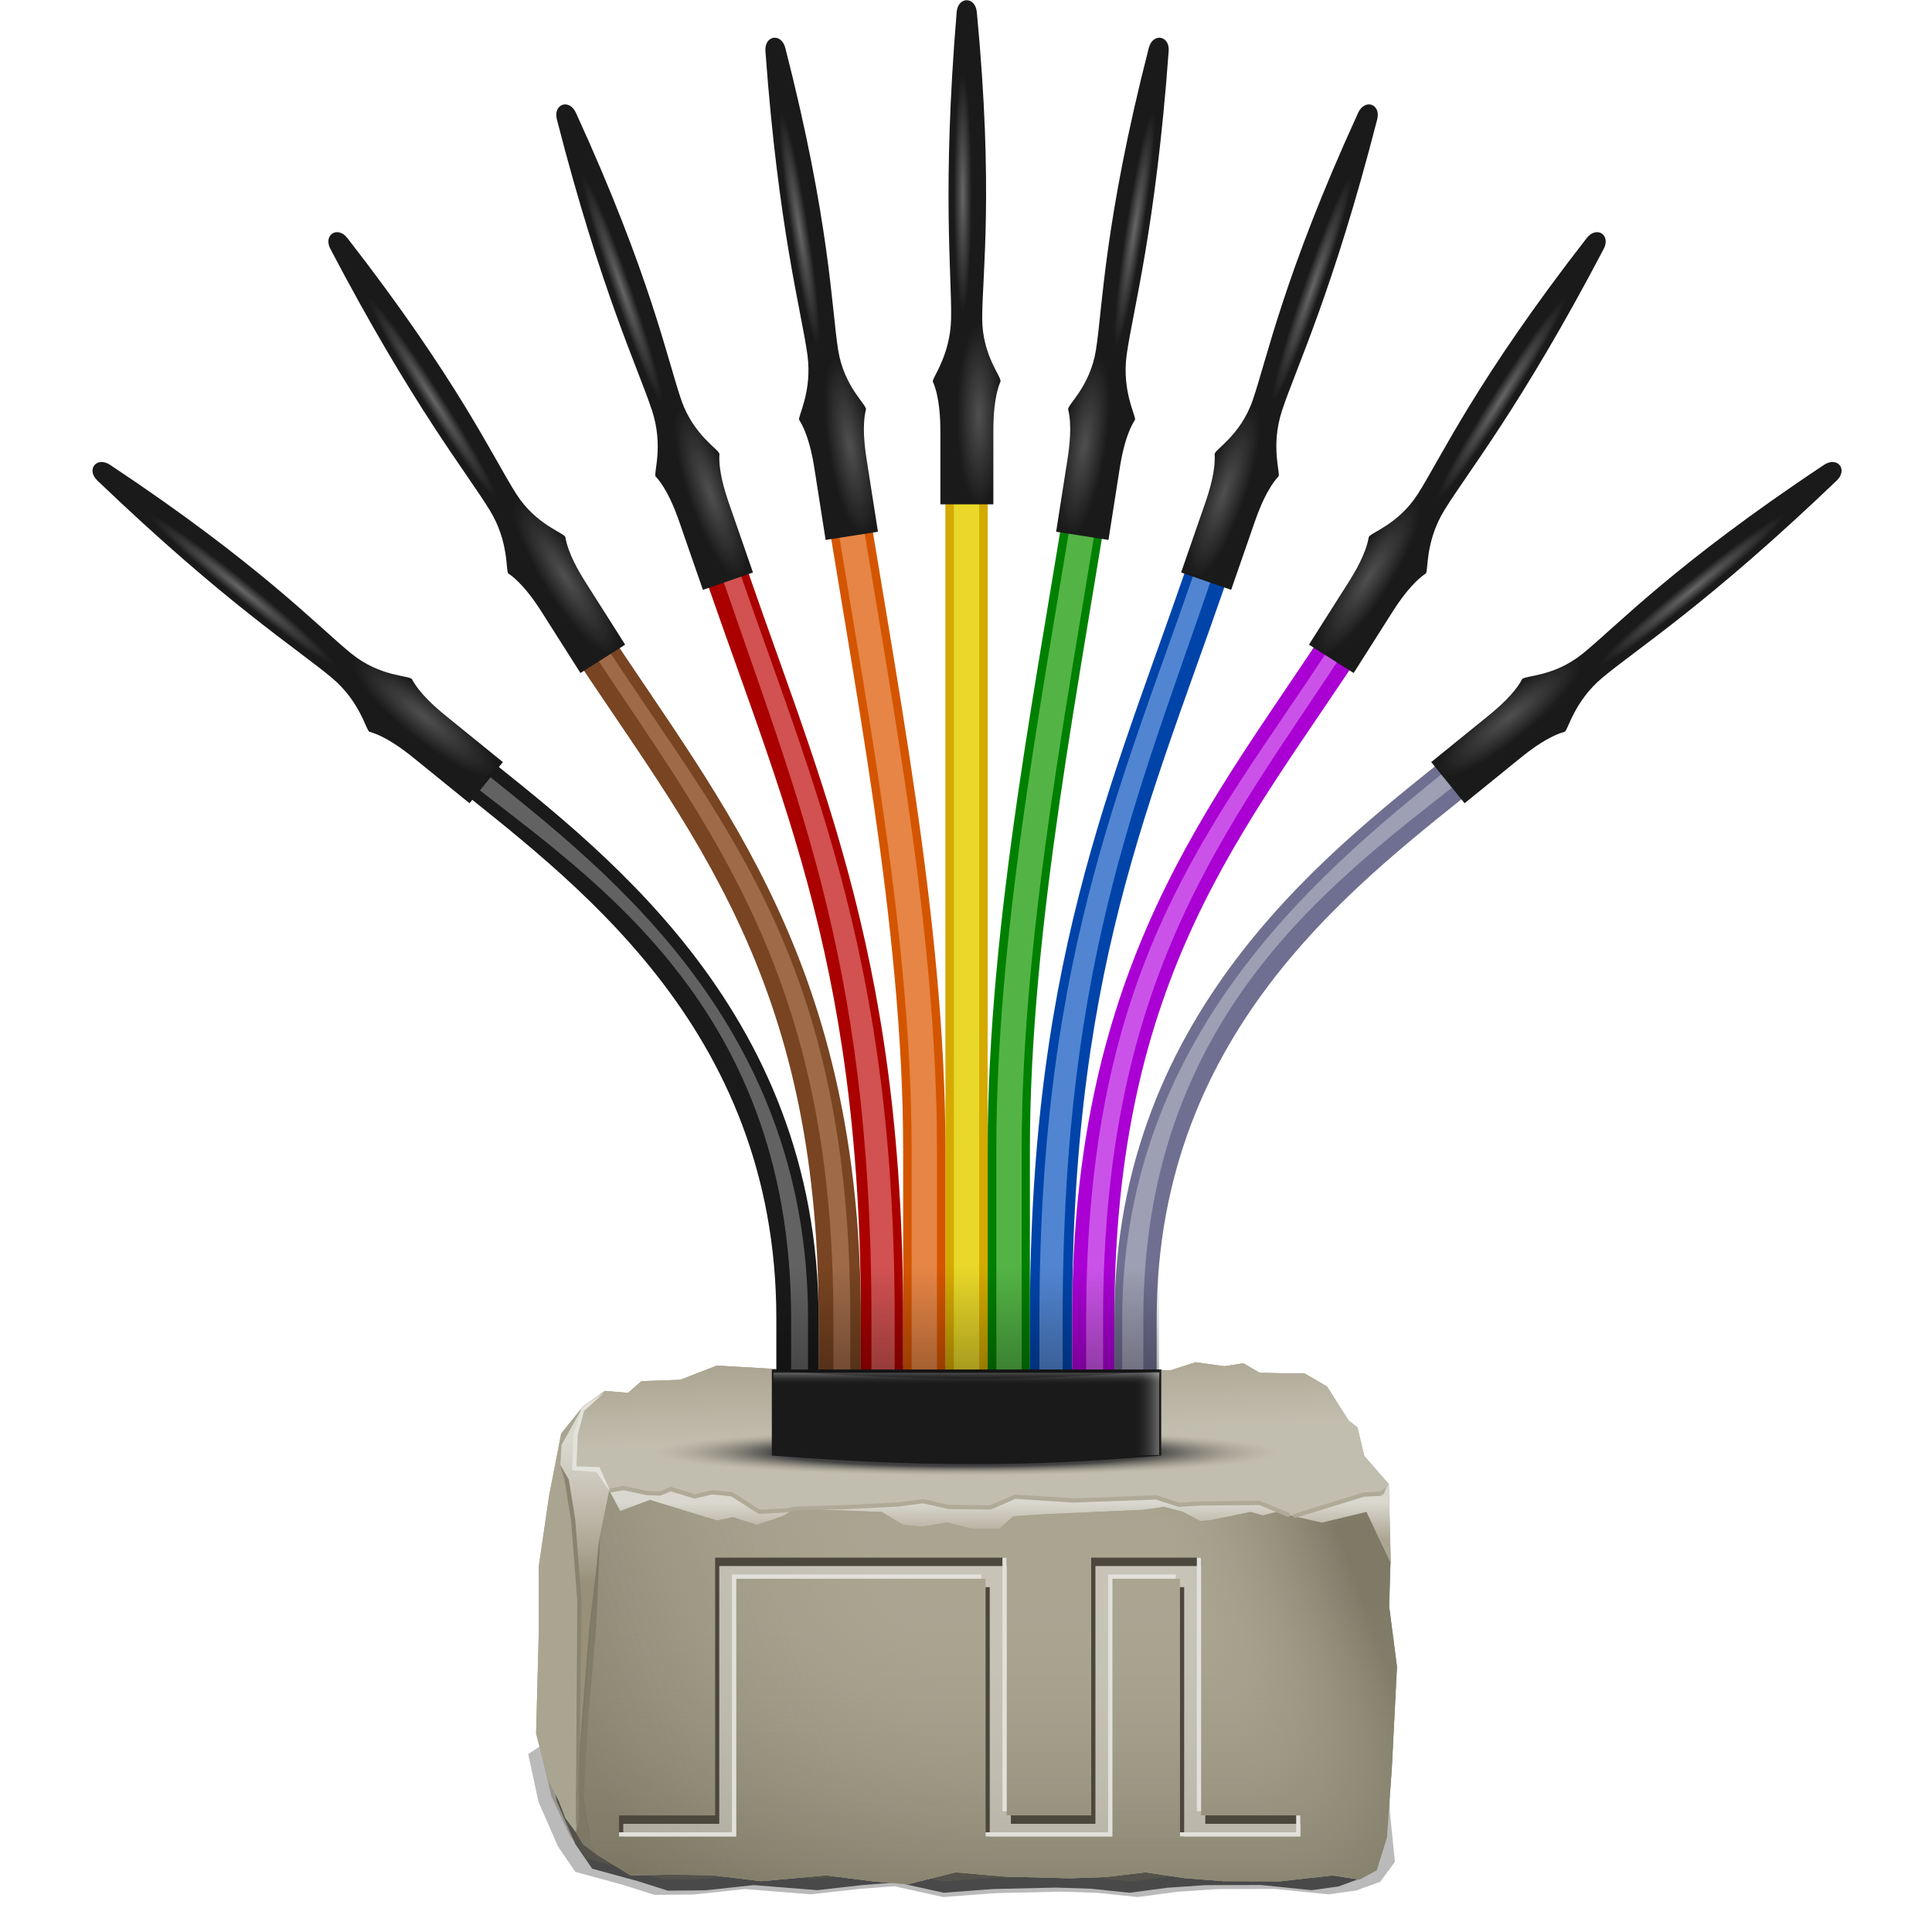 <?xml version="1.0" encoding="UTF-8" standalone="no"?>
<!-- Created with Inkscape (http://www.inkscape.org/) -->
<svg id="svg2" xmlns:rdf="http://www.w3.org/1999/02/22-rdf-syntax-ns#" xmlns="http://www.w3.org/2000/svg" height="48" width="48" version="1.1" xmlns:cc="http://creativecommons.org/ns#" xmlns:xlink="http://www.w3.org/1999/xlink" xmlns:dc="http://purl.org/dc/elements/1.1/">
 <defs id="defs4">
  <filter id="filter5288" color-interpolation-filters="sRGB">
   <feGaussianBlur id="feGaussianBlur5290" stdDeviation="1.23"/>
  </filter>
  <filter id="filter5288-0" color-interpolation-filters="sRGB">
   <feGaussianBlur id="feGaussianBlur5290-1" stdDeviation="1.23"/>
  </filter>
  <filter id="filter5354" color-interpolation-filters="sRGB">
   <feGaussianBlur id="feGaussianBlur5356" stdDeviation="1.258"/>
  </filter>
  <filter id="filter5354-5" color-interpolation-filters="sRGB">
   <feGaussianBlur id="feGaussianBlur5356-2" stdDeviation="1.258"/>
  </filter>
  <filter id="filter5412" color-interpolation-filters="sRGB">
   <feGaussianBlur id="feGaussianBlur5414" stdDeviation="1.312"/>
  </filter>
  <filter id="filter5412-5" color-interpolation-filters="sRGB">
   <feGaussianBlur id="feGaussianBlur5414-6" stdDeviation="1.312"/>
  </filter>
  <filter id="filter5470" height="1.027" width="1.242" color-interpolation-filters="sRGB" y="-.013" x="-.121">
   <feGaussianBlur id="feGaussianBlur5472" stdDeviation="1.309"/>
  </filter>
  <filter id="filter5470-6" height="1.027" width="1.242" color-interpolation-filters="sRGB" y="-.013" x="-.121">
   <feGaussianBlur id="feGaussianBlur5472-1" stdDeviation="1.309"/>
  </filter>
  <filter id="filter5536" height="1.025" width="1.996" color-interpolation-filters="sRGB" y="-.012" x="-.498">
   <feGaussianBlur id="feGaussianBlur5538" stdDeviation="1.245"/>
  </filter>
  <filter id="filter5703" height="1" width="1" color-interpolation-filters="sRGB" y="0" x="0">
   <feGaussianBlur id="feGaussianBlur5705" stdDeviation="1.71" result="result8"/>
   <feTurbulence id="feTurbulence5707" baseFrequency="0.008 0.028" seed="56" result="result7" numOctaves="2" type="turbulence"/>
   <feComposite id="feComposite5709" operator="in" result="result6" in2="result8" in="SourceGraphic"/>
   <feComposite id="feComposite5711" in="result6" in2="result7" k3="1" k2="0" k1="0" result="result2" k4="0" operator="arithmetic"/>
   <feComposite id="feComposite5713" operator="in" result="fbSourceGraphic" in2="result6" in="result2"/>
   <feComposite id="feComposite5715" in="fbSourceGraphic" in2="fbSourceGraphic" k3="0" k2="2.5" k1="0" result="fbSourceGraphic" k4="0" operator="arithmetic"/>
   <feColorMatrix id="feColorMatrix5805" result="fbSourceGraphicAlpha" values="0" type="saturate" in="fbSourceGraphic"/>
   <feColorMatrix id="feColorMatrix5807" values="1" type="saturate" result="result2" in="fbSourceGraphic"/>
   <feFlood id="feFlood5809" flood-color="rgb(113,79,56)" result="result1"/>
   <feBlend id="feBlend5811" result="result3" mode="multiply" in2="result2" in="result1"/>
   <feComposite id="feComposite5813" operator="in" result="result4" in2="fbSourceGraphic"/>
  </filter>
  <filter id="filter4766-3" color-interpolation-filters="sRGB">
   <feGaussianBlur id="feGaussianBlur4768-8" stdDeviation="0.255"/>
  </filter>
  <filter id="filter4654-6" height="1.025" width="1.512" color-interpolation-filters="sRGB" y="-.013" x="-.256">
   <feGaussianBlur id="feGaussianBlur4656-4" stdDeviation="0.427"/>
  </filter>
  <filter id="filter4596-6" height="1.277" width="1.012" color-interpolation-filters="sRGB" y="-.139" x="-.006">
   <feGaussianBlur id="feGaussianBlur4598-4" stdDeviation="0.483"/>
  </filter>
  <filter id="filter4536-1" height="1.026" width="1.274" color-interpolation-filters="sRGB" y="-.013" x="-.137">
   <feGaussianBlur id="feGaussianBlur4538-3" stdDeviation="0.451"/>
  </filter>
  <linearGradient id="linearGradient4358-7">
   <stop id="stop4360-7" stop-color="#aca592" offset="0"/>
   <stop id="stop4362-1" stop-color="#aca592" stop-opacity="0" offset="1"/>
  </linearGradient>
  <filter id="filter6293" height="1.449" width="1.103" color-interpolation-filters="sRGB" y="-.224" x="-.052">
   <feGaussianBlur id="feGaussianBlur6295" stdDeviation="4.553"/>
  </filter>
  <filter id="filter6293-3" height="1.449" width="1.103" color-interpolation-filters="sRGB" y="-.224" x="-.052">
   <feGaussianBlur id="feGaussianBlur6295-5" stdDeviation="4.553"/>
  </filter>
  <filter id="filter7222" color-interpolation-filters="sRGB">
   <feGaussianBlur id="feGaussianBlur7224" stdDeviation="0.931"/>
  </filter>
  <filter id="filter7410" color-interpolation-filters="sRGB">
   <feGaussianBlur id="feGaussianBlur7412" stdDeviation="0.284"/>
  </filter>
  <filter id="filter7414" color-interpolation-filters="sRGB">
   <feGaussianBlur id="feGaussianBlur7416" stdDeviation="0.284"/>
  </filter>
  <linearGradient id="linearGradient4024" y2="837.09" gradientUnits="userSpaceOnUse" x2="112.48" gradientTransform="translate(279.37)" y1="900.59" x1="-60.266">
   <stop id="stop4324-0" stop-color="#6c6753" stop-opacity=".509" offset="0"/>
   <stop id="stop4332-7" stop-color="#a39e88" stop-opacity="0" offset=".455"/>
   <stop id="stop4330-01" stop-color="#a39e88" stop-opacity="0" offset=".777"/>
   <stop id="stop4326-8" stop-color="#6c6753" stop-opacity=".707" offset="1"/>
  </linearGradient>
  <linearGradient id="linearGradient4026" y2="805.75" xlink:href="#linearGradient4358-7" gradientUnits="userSpaceOnUse" x2="1.766" gradientTransform="translate(279.37)" y1="787.42" x1="1.113"/>
  <linearGradient id="linearGradient4028" y2="716.49" gradientUnits="userSpaceOnUse" x2="-133.64" gradientTransform="translate(279.37)" y1="715.43" x1="-134">
   <stop id="stop4408-14" offset="0"/>
   <stop id="stop4410-2" stop-opacity="0" offset="1"/>
  </linearGradient>
  <linearGradient id="linearGradient4030" y2="806.65" gradientUnits="userSpaceOnUse" x2="-69.701" gradientTransform="translate(279.37)" y1="839.88" x1="-69.701">
   <stop id="stop4542-9" stop-color="#989078" offset="0"/>
   <stop id="stop4544-5" stop-color="#aca592" stop-opacity="0" offset="1"/>
  </linearGradient>
  <linearGradient id="linearGradient4032" y2="820.96" xlink:href="#linearGradient4358-7" gradientUnits="userSpaceOnUse" x2="-8.93" gradientTransform="translate(279.37)" y1="829.56" x1="-8.93"/>
  <linearGradient id="linearGradient4034" y2="801.74" gradientUnits="userSpaceOnUse" x2="25.605" gradientTransform="translate(279.37)" y1="911.18" x1="25.605">
   <stop id="stop4704-1" stop-color="#6c6753" stop-opacity=".509" offset="0"/>
   <stop id="stop4706-4" stop-color="#a39e88" stop-opacity="0" offset=".61"/>
   <stop id="stop4708-5" stop-color="#a39e88" stop-opacity="0" offset=".777"/>
   <stop id="stop4710-4" stop-color="#6c6753" stop-opacity=".707" offset="1"/>
  </linearGradient>
  <radialGradient id="radialGradient4036" gradientUnits="userSpaceOnUse" cy="356.19" cx="300" gradientTransform="matrix(1.345 -0 2.0946e-7 .1 -103.64 317.01)" r="55.264">
   <stop id="stop6329" offset="0"/>
   <stop id="stop6333" stop-color="#464646" offset=".602"/>
   <stop id="stop6331" stop-color="#aca592" stop-opacity="0" offset="1"/>
  </radialGradient>
  <radialGradient id="radialGradient4038" gradientUnits="userSpaceOnUse" cy="38.204" cx="301.23" gradientTransform="matrix(1 0 0 13.333 0 -471.18)" r="2.121">
   <stop id="stop4661" stop-color="#fff" stop-opacity=".336" offset="0"/>
   <stop id="stop4663" stop-color="#fff" stop-opacity="0" offset="1"/>
  </radialGradient>
  <radialGradient id="radialGradient4040" gradientUnits="userSpaceOnUse" cy="67.522" cx="302.84" gradientTransform="matrix(.742 0 0 3.065 78.253 -107.79)" r="7.014">
   <stop id="stop4691" stop-color="#fff" stop-opacity=".233" offset="0"/>
   <stop id="stop4693" stop-color="#fff" stop-opacity="0" offset="1"/>
  </radialGradient>
  <linearGradient id="linearGradient4074" y2="333.77" gradientUnits="userSpaceOnUse" x2="291.22" gradientTransform="matrix(1.052 0 0 1.057 -15.542 -15.976)" y1="330.77" x1="291.22">
   <stop id="stop5572" stop-color="#fff" stop-opacity=".362" offset="0"/>
   <stop id="stop5574" stop-opacity="0" offset="1"/>
  </linearGradient>
  <linearGradient id="linearGradient4076" y2="339.48" gradientUnits="userSpaceOnUse" x2="337.09" gradientTransform="matrix(1.042 0 0 1.237 -12.207 -75.58)" y1="339.48" x1="343.43">
   <stop id="stop5572-3" stop-color="#fff" stop-opacity=".362" offset="0"/>
   <stop id="stop5574-2" stop-opacity="0" offset="1"/>
  </linearGradient>
  <linearGradient id="linearGradient4078" y2="304.68" gradientUnits="userSpaceOnUse" x2="300.31" gradientTransform="translate(0,4)" y1="331.2" x1="300.31">
   <stop id="stop5656" stop-opacity=".302" offset="0"/>
   <stop id="stop5658" stop-opacity="0" offset="1"/>
  </linearGradient>
 </defs>
 <g id="layer1" transform="translate(-93.213 -870.88)">
  <path id="path1648" d="m1319.8 222.81c105.62-29.815 164.49-18.697 304.84-6.948 82.527 6.908 180.31-11.422 237.14-8.543 95.114 4.816 189.98 28.25 321.13 20.545" display="none" stroke="#fff" stroke-width="1px" fill="none"/>
 </g>
 <g id="layer2" transform="translate(-93.213 -418.52)">
  <g id="g3938" transform="matrix(.105 0 0 .105 85.726 417.58)">
   <path id="rect10305-9-6-8-1-4-6" style="color:#000000" d="m403.34 894.39 1.198 14.787-3.597 6.109-5.854 2.67-6.772 1.177-12.988-1.657-14.183 0.052-9.733 0.828-9.645 1.604-9.766-1.291-9.033-0.366-15.992 0.462-12.627 1.194-11.95-3.314-8.446 0.802-11.891 1.683-16.155-1.622-12.442 1.674-9.529 0.11-7.655-3.043-11.662-3.992-4.287-7.884-4.709-13.569-2.513-14.622 5.941-4.941 199.41 1.759 4.53 6.185 0.354 15.203z" fill-opacity=".273" transform="matrix(.97 0 0 .773 8.967 -253.3)" filter="url(#filter6293)"/>
   <path id="rect10305-9-6-8-1-4-6-9" style="color:#000000" d="m403.34 894.39 1.198 14.787-3.597 6.109-5.854 2.67-6.772 1.177-12.988-1.657-14.183 0.052-9.733 0.828-9.645 1.604-9.766-1.291-9.033-0.366-15.992 0.462-12.627 1.194-11.95-3.314-8.446 0.802-11.891 1.683-16.155-1.622-12.442 1.674-9.529 0.11-7.655-3.043-11.662-3.992-4.287-7.884-4.709-13.569-2.513-14.622 5.941-4.941 199.41 1.759 4.53 6.185 0.354 15.203z" fill-opacity=".608" transform="matrix(.927 0 0 .739 21.739 -223.04)" filter="url(#filter6293-3)"/>
   <path id="rect10305-9-6-8-1-4" style="color:#000000" d="m399.81 876.33 0.131 28.312-3.446 5.27-5.609 2.303-6.489 1.015-12.445-1.429-13.59 0.045-9.326 0.715-9.242 1.384-9.358-1.113-8.655-0.316-15.323 0.399-12.099 1.03-11.451-2.859-8.093 0.692-11.394 1.452-15.48-1.399-11.922 1.444-9.13 0.095-7.335-2.625-11.175-3.444-4.108-6.802-4.512-11.706-2.408-12.614 202.46 0.151z" fill-opacity=".416" transform="matrix(.979 0 0 .8 6.21 -277.03)" filter="url(#filter7222)" fill="#635f4f"/>
   <g id="g6187" transform="translate(0 -456.36)">
    <path id="rect10307-2-2" style="color:#000000" d="m302 787.43-10.188 1.625-7.438-0.688-4.188 1.875-10.969-0.656-15.906-0.438-12.375-0.719-8.719 3.375-9.125 0.312-3.156 2.781-5.531-0.469-5.125 3.625-0.031 0.031v0.031l-5.156 6.406-2.875 14.812-2.438 16.688 0.031 14.625-0.656 24.844 2.906 11.156 2.469 4.75 1.562 4.125 2.531 3.344v0.031l1.625 2.781 3.781 2.812v-0.062l7.438 4.594 10.156-0.125 9.031 0.094 11.812 1.438 15.312-1.375 11.281 1.438 8 0.688 11.344-2.844 11.969 1.031 15.188 0.375 8.562-0.312 9.25-1.094 9.156 1.375 9.25 0.719 13.438 0.031 12.312-1.406 6.438 1 4.062-2.188 2.406-7.75 1.188-16.219 1.219-24.219-1.844-14.25 0.312-10.5h0.062l-0.438-18.438-5.812-6.656-1.625-6.781-2.094-1.625-5.094-8.031-5.406-3.156h-5.562l-4.969-0.094-3.844-2.25-4.5 0.688-6.844-0.938-5.969 1.938-8.906-0.438-11-0.406-10.219 0.688-16.094-2z" fill="#c8c4b7"/>
    <path id="rect10307-2-93" style="color:#000000" d="m302 787.42-10.188 1.625-7.438-0.688-4.188 1.875-10.969-0.656-15.906-0.438-12.375-0.719-8.719 3.375-9.125 0.312-3.156 2.781-5.531-0.469-5.125 3.625-0.031 0.031v0.031l-5.156 6.406-2.875 14.812-2.438 16.688 0.031 14.625-0.656 24.844 2.906 11.156 2.469 4.75 1.562 4.125 2.531 3.344v0.031l1.625 2.781 3.781 2.812v-0.062l7.438 4.594 10.156-0.125 9.031 0.094 11.812 1.438 15.312-1.375 11.281 1.438 8 0.688 11.344-2.844 11.969 1.032 15.188 0.375 8.562-0.312 9.25-1.094 9.156 1.375 9.25 0.719 13.438 0.031 12.312-1.406 6.438 1 4.062-2.188 2.406-7.75 1.188-16.219 1.219-24.219-1.844-14.25 0.312-10.5h0.062l-0.438-18.438-5.812-6.656-1.625-6.781-2.094-1.625-5.094-8.031-5.406-3.156h-5.562l-4.969-0.094-3.844-2.25-4.5 0.688-6.844-0.938-5.969 1.938-8.906-0.438-11-0.406-10.219 0.688-16.094-2z" filter="url(#filter5703)" fill="#c8c4b7"/>
    <path id="rect10307-2-40" opacity=".854" style="color:#000000" d="m240.93 788.44-8.722 3.374-9.133 0.293-3.159 2.781-5.513-0.469-5.619 4.938-1.552 5.978-0.289 7.906 5.635 0.188 2.87 4.625 3.476-0.658 5.418 1.22 3.118 0.188 2.516-1.047 5.727 1.766 4.223-1.078 4.623 0.438 6.407 4.141 6.409-0.344 2.037-0.391 13.819-0.453 11.132-0.594 5.402-0.67 5.913 1.289 9.935 0.182 5.986-2.513 14.125 1.16 19.16-1.072 5.252 1.775 5.106-0.338 14.012-0.093 7.205 2.905 0.942 0.219 16.721-5.156 4.131-0.188 1.686-2.25-5.799-6.665-1.625-6.781-2.111-1.625-5.096-8.031-5.414-3.156h-5.543l-4.981-0.094-3.842-2.25-4.48 0.688-6.865-0.938-5.972 1.938-8.888-0.438-10.994-0.406-10.234 0.707-16.08-2.02-10.206 1.625-7.442-0.688-4.176 1.875-10.981-0.638-15.894-0.447-12.374-0.708z" fill="#c8c4b7"/>
    <path id="path4520-4-5" opacity=".854" style="color:#000000" d="m295.67 821.86-5.93-1.344-5.388 0.719-11.132 0.594-13.732 0.465 20.46 0.785 5.103 3.031 4.556 0.406 5.786-1 5.878 1.5h6.485l3.311-2.938 7.943-0.5 22.887-1.031 4.872-0.672 4.383 1.149 4.124 2.18 2.384-0.188 9.553-1.938 2.886 0.812 2.992-0.781 3.356 0.75-7.161-2.949-14.056 0.137-5.061 0.338-5.296-1.775-19.513 0.719-13.74-0.875-5.998 2.562-9.952-0.156zm-55.761-3.469-4.192 1.062-5.727-1.75-2.5 1.062-3.138-0.167-5.47-1.217-3.453 0.661 2.624 4.835 7.031-2.639 15.878 4.838 3.769-0.781 5.647 1.812 6.045-2.031 2.998-1.799-2.056 0.393-6.409 0.344-6.438-4.156-4.608-0.469zm158.33 0.344-4.131 0.188-16.721 5.156 6.698 1.5 10.525-2.5 5.695 11.844h0.061l-0.44-18.449-1.687 2.261h0z" fill="#e3e2db"/>
    <path id="rect10305-9-5" opacity=".854" style="color:#000000" d="m215.44 818 2.631 4.873 7.033-2.637 15.87 4.85 3.752-0.785 5.668 1.795 6.04-2.021 2.994-1.793 20.527 0.783 5.112 3.032 4.548 0.426 5.791-1.011 5.878 1.516h6.487l3.302-2.952 7.949-0.505 22.891-1.011 4.872-0.683 4.374 1.143 4.13 2.179 2.38-0.173 9.55-1.96 2.893 0.826 2.986-0.775 10.993 2.476 10.526-2.527 5.702 11.871-0.31 10.481 1.847 14.246-1.231 24.242-1.17 16.219-2.412 7.73-4.068 2.197-6.424-1.015-12.32 1.429-13.454-0.045-9.233-0.715-9.149-1.384-9.264 1.113-8.569 0.316-15.17-0.399-11.978-1.03-11.336 2.859-8.012-0.692-11.279-1.452-15.325 1.399-11.802-1.444-9.039-0.095-10.147 0.125-7.628-4.728-2.517-5.613-2.217-9.511 4.626-58.082 2.704-13.085v0 0z" fill="#aca793"/>
    <path id="rect10309-8-0" opacity=".854" style="color:#000000" d="m208.41 896.27-0.005-52.06-1.477-19.14-1.524-9.538-1.511-3.65 0.268-4.676 5.121-9.163-5.202 6.474-2.872 14.825-2.433 16.683 0.032 14.616-0.648 24.862 2.903 11.135 2.454 4.771 1.581 4.11 2.572 3.442 0.74-2.691h0z" fill="#aca793"/>
    <path id="path4517-1-0" opacity=".854" style="color:#000000" d="m214.44 794.41-5.206 3.664-5.066 9.134-0.277 4.703 1.507 3.61 1.534 9.562 1.473 19.125v41.156l4.328-54.281 2.658-12.812 0.061-0.218-2.87-4.625-5.635-0.188 0.289-7.906 1.587-5.959 5.617-4.964z" fill="#e3e2db"/>
    <path id="path4522-1-19" opacity=".854" d="m208.31 885.27-0.182 3.469 0.273-3.375-0.091-0.094zm-0.197 3.938-0.501 9.688 1.64 2.781 3.767 2.812v-0.062l-0.182-0.125-2.521-5.625-2.202-9.469z" fill-rule="evenodd" fill="#797463"/>
    <path id="rect10305-9-6-1" style="color:#000000" d="m215.44 818 2.631 4.873 7.033-2.637 15.87 4.85 3.752-0.785 5.668 1.795 6.04-2.021 2.994-1.793 20.527 0.783 5.112 3.032 4.548 0.426 5.791-1.011 5.878 1.516h6.487l3.302-2.952 7.949-0.505 22.891-1.011 4.872-0.683 4.374 1.143 4.13 2.179 2.38-0.173 9.55-1.96 2.893 0.826 2.986-0.775 10.993 2.476 10.526-2.527 5.702 11.871-0.31 10.481 1.847 14.246-1.231 24.242-1.17 16.219-2.412 7.73-4.068 2.197-6.424-1.015-12.32 1.429-13.454-0.045-9.233-0.715-9.149-1.384-9.264 1.113-8.569 0.316-15.17-0.399-11.978-1.03-11.336 2.859-8.012-0.692-11.279-1.452-15.325 1.399-11.802-1.444-9.039-0.095-10.147 0.125-7.628-4.728-2.517-5.613-2.217-9.511 4.626-58.082 2.704-13.085v0 0z" fill="url(#linearGradient4024)"/>
    <path id="rect10307-2-9-5" style="color:#000000" d="m240.93 788.44-8.722 3.374-9.133 0.293-3.159 2.781-5.513-0.469-5.619 4.938-1.552 5.978-0.289 7.906 5.635 0.188 2.87 4.625 3.476-0.658 5.418 1.22 3.15 0.125 2.469-0.969 5.789 1.688 4.16-1.094 4.576 0.469 6.47 4.187 6.409-0.344 2.037-0.391 13.819-0.453 11.132-0.594 5.388-0.75 5.836 1.344 10.077 0.125 5.967-2.469 14.094 1.197 19.16-1.072 5.258 1.734 5.1-0.297 14.045-0.156 7.171 2.969 0.942 0.219 16.721-5.156 4.131-0.188 1.686-2.25-5.799-6.665-1.625-6.781-2.111-1.625-5.096-8.031-5.414-3.156h-5.543l-4.981-0.094-3.842-2.25-4.48 0.688-6.865-0.938-5.972 1.938-8.888-0.438-10.994-0.406-10.234 0.707-16.08-2.02-10.206 1.625-7.442-0.688-4.176 1.875-10.981-0.638-15.894-0.447-12.374-0.708z" fill="url(#linearGradient4026)"/>
    <path id="rect10309-8-4-6" style="color:#000000" d="m208.41 896.27-0.005-52.06-1.477-19.14-1.524-9.538-1.511-3.65 0.268-4.676 5.121-9.163-5.202 6.474-2.872 14.825-2.433 16.683 0.032 14.616-0.648 24.862 2.903 11.135 2.454 4.771 1.581 4.11 2.572 3.442 0.74-2.691h0z" fill="url(#linearGradient4028)"/>
    <path id="path4517-1-6-7" style="color:#000000" d="m214.44 794.41-5.206 3.664-5.066 9.134-0.277 4.703 1.507 3.61 1.534 9.562 1.473 19.125v41.156l4.328-54.281 2.658-12.812 0.061-0.218-2.87-4.625-5.635-0.188 0.289-7.906 1.587-5.959 5.617-4.964z" fill="url(#linearGradient4030)"/>
    <path id="path4520-4-2-3" style="color:#000000" d="m295.7 821.86-5.993-1.344-5.357 0.719-11.132 0.594-13.732 0.465 20.46 0.785 5.103 3.031 4.556 0.406 5.786-1 5.878 1.5h6.485l3.311-2.938 7.943-0.5 22.887-1.031 4.872-0.672 4.383 1.149 4.124 2.18 2.384-0.188 9.553-1.938 2.886 0.812 2.992-0.781 3.356 0.75-7.125-2.938-14.092 0.125-5.007 0.312-5.351-1.75-19.513 0.719-13.803-0.875-5.873 2.531-9.983-0.125zm-55.824-3.469-4.16 1-5.727-1.75-2.531 1.062-3.107-0.105-5.47-1.217-3.453 0.661 2.624 4.835 7.031-2.639 15.878 4.838 3.769-0.781 5.647 1.812 6.045-2.031 2.998-1.799-2.056 0.393-6.409 0.344-6.501-4.156-4.576-0.469zm158.36 0.344-4.131 0.188-16.721 5.156 6.698 1.5 10.525-2.5 5.695 11.844h0.061l-0.44-18.449-1.687 2.261h0z" fill="url(#linearGradient4032)"/>
    <path id="rect10305-9-6-2-0" style="color:#000000" d="m213.3 828.62-2.597 22.13-3.141 39.489 3.866 12.473-2.018-12.023 1.076-18.998 1.913-21.72 0.9-21.35z" filter="url(#filter4536-1)" fill="#7f7a66"/>
    <path id="path4520-4-2-2-6" style="block-progression:tb;text-indent:0;color:#000000;text-transform:none" d="m397.96 818.25-3.875 0.188h-0.062-0.062l-16.719 5.156 0.281 0.969 16.625-5.125h0.031l4.062-0.188h0.031v-0.5l0.375 0.281 0.75-1.938-1.437 1.156zm-179.06-1.375-0.125 0.031-3.438 0.656 0.188 0.969 3.344-0.625 5.375 1.188h0.031 0.062l3.094 0.125h0.125l0.094-0.062 2.344-0.969 5.594 1.688 0.125 0.031 0.125-0.031 4-0.969h0.031l4.438 0.469 6.375 4.062 0.156 0.094h0.156l6.406-0.344h0.031l0.031-0.031 2.031-0.375h0.031l13.719-0.437 11.125-0.594h0.031l0.031-0.031 5.219-0.688 5.938 1.312 0.062 0.031h0.031l10 0.125h0.094l0.094-0.062 5.719-2.469 13.75 0.875h0.031l19.438-0.719 5.25 1.719 0.094 0.031h0.094l5-0.312h0.031l14-0.125 6.969 2.875 0.406-0.906-7.125-2.938-0.094-0.031h-0.125l-14.094 0.125-4.844 0.312h-0.031l-5.312-1.75-0.094-0.031-0.062 0.031-19.469 0.719h-0.062l-13.75-0.875-0.125-0.031-0.094 0.062-5.812 2.5-9.75-0.125-6-1.344-0.062-0.031-0.094 0.031-5.312 0.719h-0.062l-11.062 0.594h-0.031l-13.719 0.438 0.031 0.812-0.156-0.812-2 0.406h-0.062l-6.188 0.344-6.375-4.094-0.094-0.062h-0.125l-4.562-0.469-0.094-0.031-0.062 0.031-4.031 0.969-5.594-1.719-0.188-0.031-0.156 0.062-2.438 1.031-3-0.125-5.375-1.188-0.094-0.031v-0z" filter="url(#filter4596-6)" fill="#afaa98"/>
    <path id="rect10309-8-4-2-0" style="block-progression:tb;text-indent:0;color:#000000;text-transform:none" d="m203.83 811.86 1.077 3.767 1.531 9.469v0.062l1.469 19.062v0.031l-0.354 51.943 0.323 2.298 0.323-2.917 0.707-51.355v-0.031-0.031l-1.469-19.125v-0.031l-1.531-9.562-2.077-3.58z" filter="url(#filter4654-6)" fill="#888470"/>
    <path id="rect10305-9-6-8-1" style="color:#000000" d="m215.44 818 2.631 4.873 7.033-2.637 15.87 4.85 3.752-0.785 5.668 1.795 6.04-2.021 2.994-1.793 20.527 0.783 5.112 3.032 4.548 0.426 5.791-1.011 5.878 1.516h6.487l3.302-2.952 7.949-0.505 22.891-1.011 4.872-0.683 4.374 1.143 4.13 2.179 2.38-0.173 9.55-1.96 2.893 0.826 2.986-0.775 10.993 2.476 10.526-2.527 5.702 11.871-0.31 10.481 1.847 14.246-1.231 24.242-1.17 16.219-2.412 7.73-4.068 2.197-6.424-1.015-12.32 1.429-13.454-0.045-9.233-0.715-9.149-1.384-9.264 1.113-8.569 0.316-15.17-0.399-11.978-1.03-11.336 2.859-8.012-0.692-11.279-1.452-15.325 1.399-11.802-1.444-9.039-0.095-10.147 0.125-7.628-4.728-2.517-5.613-2.217-9.511 4.626-58.082 2.704-13.085v0 0z" fill="url(#linearGradient4034)"/>
    <path id="path4517-1-6-8-9" style="block-progression:tb;text-indent:0;color:#000000;text-transform:none" d="m209.01 798.41-0.125 0.094-0.031 0.156-1.859 6.026v0.062 0.062l-0.312 7.906v0.5l0.5 0.031 5.242 0.364 2.726 4.011 0.523 0.497-2.429-5.466-0.125-0.219h-0.281l-5.125-0.156 0.281-7.438 1.531-5.688 4.749-4.301-5.265 3.556z" filter="url(#filter4766-3)" fill="#e3e2db"/>
   </g>
   <path id="path7353" style="block-progression:tb;text-indent:0;color:#000000;text-transform:none" d="m240.5 829.86v61h-22.719v5h27.719v-61h59v61h30v-61h16v61h28.5v-5h-23.5v-61h-26v61h-20v-61h-69z" fill-opacity=".407" transform="translate(0 -452.36)" fill="#f2f1ef"/>
   <path id="path7353-5" style="block-progression:tb;text-indent:0;color:#000000;text-transform:none" d="m240.5 377.5v61h-22.719v5h1v-3h22.719v-61h68v-2h-69zm89 0v61h-19v2h20v-61h25v-2h-26zm-25 7v59h1v-59h-1zm46 0v59h1v-59h-1zm6 54v2h22.5v-2h-22.5z" filter="url(#filter7410)" fill="#4b473c"/>
   <path id="path7353-8" style="block-progression:tb;text-indent:0;color:#000000;text-transform:none" d="m308.5 829.86v60h1v-60h-1zm46 0v60h1v-60h-1zm-110 4v61h-26.719v1h27.719v-61h58v-1h-59zm89 0v61h-29v1h30v-61h15v-1h-16zm44.5 57v4h-27.5v1h28.5v-5h-1z" transform="translate(0 -452.36)" filter="url(#filter7414)" fill="#e2e0da"/>
   <path id="path4332" style="block-progression:tb;text-indent:0;color:#000000;text-transform:none" d="m295 109.34v151.53 91.531h10v-91.531-151.53h-10z" fill="#d4aa00"/>
   <path id="path4332-4" style="block-progression:tb;text-indent:0;color:#000000;text-transform:none" d="m297 109.34v243.06h6v-243.06h-6z" fill-opacity=".544" filter="url(#filter5536)" fill="#fcff4c"/>
   <path id="path4332-3" style="block-progression:tb;text-indent:0;color:#000000;text-transform:none" d="m274.94 116.59-9.875 1.5c7.92 51.61 19.94 109.69 19.94 162.79v71.531h10v-71.531c0-54.598-12.202-113.07-20.062-164.28z" fill="#d45500"/>
   <path id="path4332-3-9" style="block-progression:tb;text-indent:0;color:#000000;text-transform:none" d="m272.94 116.59-5.875 1.5c7.92 51.61 19.94 109.69 19.94 162.79v71.531h6v-71.531c0-54.598-12.202-113.07-20.062-164.28z" fill-opacity=".409" filter="url(#filter5470)" fill="#fca"/>
   <path id="path4332-3-5" style="block-progression:tb;text-indent:0;color:#000000;text-transform:none" d="m244.75 133.78-9.5 3.125c19.28 58.02 39.75 96.67 39.75 183.98v31.531h10v-31.531c0-88.882-21.224-129.84-40.25-187.09z" fill="#a00"/>
   <path id="path4332-3-5-8" style="block-progression:tb;text-indent:0;color:#000000;text-transform:none" d="m242.75 133.78-3.5 3.125c19.277 58.01 38.25 96.664 38.25 183.97v31.531h5.5v-31.531c0-88.882-21.224-129.84-40.25-187.09z" fill-opacity=".475" filter="url(#filter5412)" fill="#faa"/>
   <path id="path4332-3-5-7" style="block-progression:tb;text-indent:0;color:#000000;text-transform:none" d="m214.19 156.62-8.375 5.469c28.45 43.57 59.18 77.47 59.18 158.79v31.531h10v-31.531c0-83.882-32.86-121.45-60.812-164.25z" fill="#784421"/>
   <path id="path4332-3-5-7-0" style="block-progression:tb;text-indent:0;color:#000000;text-transform:none" d="m215.19 162.62-4.375-0.531c28.45 43.57 57.68 77.47 57.68 158.79v31.531h4v-31.531c0-83.882-29.36-115.45-57.312-158.25z" fill-opacity=".378" filter="url(#filter5354)" fill="#deaa87"/>
   <path id="path4332-3-5-7-3" style="block-progression:tb;text-indent:0;color:#000000;text-transform:none" d="m183.16 185.47-6.312 7.75c28.98 23.48 78.15 58.28 78.15 127.66v31.531h10v-31.531c0-74.139-53.403-112.37-81.844-135.41z" fill="#1a1a1a"/>
   <path id="path4332-3-5-7-3-15" style="block-progression:tb;text-indent:0;color:#000000;text-transform:none" d="m183.16 189.47-4.312 1.75c28.98 23.48 79.65 53.27 79.65 129.66v31.531h4v-31.531c0-71.639-50.903-108.37-79.344-131.41z" fill-opacity=".313" filter="url(#filter5288)" fill="#fff"/>
   <path id="path4332-3-0" style="block-progression:tb;text-indent:0;color:#000000;text-transform:none" d="m325.06 116.59c-7.86 51.21-20.06 109.69-20.06 164.29v71.531h10v-71.531c0-53.099 12.017-111.18 19.938-162.78l-9.875-1.5z" fill="#008000"/>
   <path id="path4332-3-9-6" style="block-progression:tb;text-indent:0;color:#000000;text-transform:none" d="m272.94 112.59-5.875 1.5c7.92 51.61 19.94 109.69 19.94 162.79v71.531h6v-71.531c0-54.598-12.202-113.07-20.062-164.28z" fill-opacity=".409" transform="matrix(-1 0 0 1 600.06 4)" filter="url(#filter5470-6)" fill="#cfa"/>
   <path id="path4332-3-5-91" style="block-progression:tb;text-indent:0;color:#000000;text-transform:none" d="m355.25 133.78c-19.03 57.26-40.25 98.21-40.25 187.1v31.531h10v-31.531c0-87.304 20.473-125.96 39.75-183.97l-9.5-3.125z" fill="#04a"/>
   <path id="path4332-3-5-8-6" style="block-progression:tb;text-indent:0;color:#000000;text-transform:none" d="m242.75 129.78-3.5 3.125c19.277 58.01 38.25 96.664 38.25 183.97v31.531h5.5v-31.531c0-88.882-21.224-129.84-40.25-187.09z" fill-opacity=".475" transform="matrix(-1,0,0,1,600.25,4)" filter="url(#filter5412-5)" fill="#acf"/>
   <path id="path4332-3-5-7-1" style="block-progression:tb;text-indent:0;color:#000000;text-transform:none" d="m385.81 156.62c-27.95 42.81-60.81 80.37-60.81 164.26v31.531h10v-31.531c0-81.315 30.735-115.21 59.188-158.78l-8.375-5.469z" fill="#aa00d4"/>
   <path id="path4332-3-5-7-0-9" style="block-progression:tb;text-indent:0;color:#000000;text-transform:none" d="m275.19 158.62-4.375-0.531c28.45 43.57 57.68 77.47 57.68 158.79v31.531h4v-31.531c0-83.882-29.36-115.45-57.312-158.25z" fill-opacity=".483" transform="matrix(-1 0 0 1 660.81 4)" filter="url(#filter5354-5)" fill="#eaf"/>
   <path id="path4332-3-5-7-3-0" style="block-progression:tb;text-indent:0;color:#000000;text-transform:none" d="m416.84 185.47c-28.44 23.03-81.84 61.27-81.84 135.41v31.531h10v-31.531c0-69.374 49.168-104.18 78.156-127.66l-6.312-7.75z" fill="#6f6f91"/>
   <path id="path4332-3-5-7-3-15-1" style="block-progression:tb;text-indent:0;color:#000000;text-transform:none" d="m183.16 185.47-4.312 1.75c28.98 23.48 78.15 55.27 78.15 129.65v31.531h5v-31.531c0-69.13-50.4-108.37-78.84-131.4z" fill-opacity=".429" transform="matrix(-1 0 0 1 598.84 4)" filter="url(#filter5288-0)" fill="#dbdbe3"/>
   <path id="rect4622-0" style="color:#000000" d="m225.64 343.5h148.71v16.777c-38.37 1.696-81.343 2.695-148.71 0v-16.777z" fill="url(#radialGradient4036)"/>
   <path id="rect4622" style="color:#000000" d="m253.93 333h92.143v20.357c-23.774 2.058-50.401 3.27-92.143 0v-20.357z" fill="#1a1a1a"/>
   <g id="g4720" transform="translate(0,8)">
    <path id="rect4625" style="color:#000000" d="m300.03 0.999c-1.11 0.004-2.208 0.963-2.362 2.812-3.487 42.092-1.138 61.943-1.317 72.469-0.151 8.881-4.631 14.242-4.315 14.969 1.564 3.594 1.779 8.653 1.779 11.905v17.126h12.532v-17.225c0-3.42 0.19-8.246 1.676-11.806 0.415-0.994-4.315-6.087-4.315-14.969 0-10.271 2.766-30.213-1.272-72.469-0.178-1.868-1.297-2.817-2.407-2.812l-0-0z" fill="#1a1a1a"/>
    <path id="path4657" style="color:#000000" d="m303.35 38.204a2.121 28.284 0 1 1 -4.243 0 2.121 28.284 0 1 1 4.243 0z" transform="translate(-2.121 8.485)" fill="url(#radialGradient4038)"/>
    <path id="rect4625-9" style="color:#000000" d="m298.41 7.311c-3.487 42.092 0.112 56.693-0.067 67.219-0.151 8.881-4.631 14.242-4.315 14.969 1.564 3.594 1.779 8.653 1.779 11.905v17.126l10.532 1.75v-17.225c0-3.42 0.19-8.246 1.676-11.806 0.415-0.994-4.315-6.087-4.315-14.969 0-10.271 2.766-30.213-1.272-72.469-0.679-3.837-3.022 0.398-4.019 3.5z" fill="url(#radialGradient4040)"/>
   </g>
   <g id="g4720-2" transform="matrix(.988 -.155 .155 .988 -42.271 63.417)">
    <path id="rect4625-0" style="color:#000000" d="m300.03 0.999c-1.11 0.004-2.208 0.963-2.362 2.812-3.487 42.092-1.138 61.943-1.317 72.469-0.151 8.881-4.631 14.242-4.315 14.969 1.564 3.594 1.779 8.653 1.779 11.905v17.126h12.532v-17.225c0-3.42 0.19-8.246 1.676-11.806 0.415-0.994-4.315-6.087-4.315-14.969 0-10.271 2.766-30.213-1.272-72.469-0.178-1.868-1.297-2.817-2.407-2.812l-0-0z" fill="#1a1a1a"/>
    <path id="path4657-9" style="color:#000000" d="m303.35 38.204a2.121 28.284 0 1 1 -4.243 0 2.121 28.284 0 1 1 4.243 0z" transform="translate(-2.121 8.485)" fill="url(#radialGradient4038)"/>
    <path id="rect4625-9-0" style="color:#000000" d="m298.41 7.311c-3.487 42.092 0.112 56.693-0.067 67.219-0.151 8.881-4.631 14.242-4.315 14.969 1.564 3.594 1.779 8.653 1.779 11.905v17.126l10.532 1.75v-17.225c0-3.42 0.19-8.246 1.676-11.806 0.415-0.994-4.315-6.087-4.315-14.969 0-10.271 2.766-30.213-1.272-72.469-0.679-3.837-3.022 0.398-4.019 3.5z" fill="url(#radialGradient4040)"/>
   </g>
   <g id="g4720-6" transform="matrix(.945 -.328 .328 .945 -79.478 131.23)">
    <path id="rect4625-93" style="color:#000000" d="m300.03 0.999c-1.11 0.004-2.208 0.963-2.362 2.812-3.487 42.092-1.138 61.943-1.317 72.469-0.151 8.881-4.631 14.242-4.315 14.969 1.564 3.594 1.779 8.653 1.779 11.905v17.126h12.532v-17.225c0-3.42 0.19-8.246 1.676-11.806 0.415-0.994-4.315-6.087-4.315-14.969 0-10.271 2.766-30.213-1.272-72.469-0.178-1.868-1.297-2.817-2.407-2.812l-0-0z" fill="#1a1a1a"/>
    <path id="path4657-5" style="color:#000000" d="m303.35 38.204a2.121 28.284 0 1 1 -4.243 0 2.121 28.284 0 1 1 4.243 0z" transform="translate(-2.121 8.485)" fill="url(#radialGradient4038)"/>
    <path id="rect4625-9-6" style="color:#000000" d="m298.41 7.311c-3.487 42.092 0.112 56.693-0.067 67.219-0.151 8.881-4.631 14.242-4.315 14.969 1.564 3.594 1.779 8.653 1.779 11.905v17.126l10.532 1.75v-17.225c0-3.42 0.19-8.246 1.676-11.806 0.415-0.994-4.315-6.087-4.315-14.969 0-10.271 2.766-30.213-1.272-72.469-0.679-3.837-3.022 0.398-4.019 3.5z" fill="url(#radialGradient4040)"/>
   </g>
   <g id="g4720-0" transform="matrix(.844 -.536 .536 .844 -103.8 224.17)">
    <path id="rect4625-6" style="color:#000000" d="m300.03 0.999c-1.11 0.004-2.208 0.963-2.362 2.812-3.487 42.092-1.138 61.943-1.317 72.469-0.151 8.881-4.631 14.242-4.315 14.969 1.564 3.594 1.779 8.653 1.779 11.905v17.126h12.532v-17.225c0-3.42 0.19-8.246 1.676-11.806 0.415-0.994-4.315-6.087-4.315-14.969 0-10.271 2.766-30.213-1.272-72.469-0.178-1.868-1.297-2.817-2.407-2.812l-0-0z" fill="#1a1a1a"/>
    <path id="path4657-2" style="color:#000000" d="m303.35 38.204a2.121 28.284 0 1 1 -4.243 0 2.121 28.284 0 1 1 4.243 0z" transform="translate(-2.121 8.485)" fill="url(#radialGradient4038)"/>
    <path id="rect4625-9-1" style="color:#000000" d="m298.41 7.311c-3.487 42.092 0.112 56.693-0.067 67.219-0.151 8.881-4.631 14.242-4.315 14.969 1.564 3.594 1.779 8.653 1.779 11.905v17.126l10.532 1.75v-17.225c0-3.42 0.19-8.246 1.676-11.806 0.415-0.994-4.315-6.087-4.315-14.969 0-10.271 2.766-30.213-1.272-72.469-0.679-3.837-3.022 0.398-4.019 3.5z" fill="url(#radialGradient4040)"/>
   </g>
   <g id="g4720-4" transform="matrix(.63 -.777 .777 .63 -96.161 351.53)">
    <path id="rect4625-05" style="color:#000000" d="m300.03 0.999c-1.11 0.004-2.208 0.963-2.362 2.812-3.487 42.092-1.138 61.943-1.317 72.469-0.151 8.881-4.631 14.242-4.315 14.969 1.564 3.594 1.779 8.653 1.779 11.905v17.126h12.532v-17.225c0-3.42 0.19-8.246 1.676-11.806 0.415-0.994-4.315-6.087-4.315-14.969 0-10.271 2.766-30.213-1.272-72.469-0.178-1.868-1.297-2.817-2.407-2.812l-0-0z" fill="#1a1a1a"/>
    <path id="path4657-0" style="color:#000000" d="m303.35 38.204a2.121 28.284 0 1 1 -4.243 0 2.121 28.284 0 1 1 4.243 0z" transform="translate(-2.121 8.485)" fill="url(#radialGradient4038)"/>
    <path id="rect4625-9-2" style="color:#000000" d="m298.41 7.311c-3.487 42.092 0.112 56.693-0.067 67.219-0.151 8.881-4.631 14.242-4.315 14.969 1.564 3.594 1.779 8.653 1.779 11.905v17.126l10.532 1.75v-17.225c0-3.42 0.19-8.246 1.676-11.806 0.415-0.994-4.315-6.087-4.315-14.969 0-10.271 2.766-30.213-1.272-72.469-0.679-3.837-3.022 0.398-4.019 3.5z" fill="url(#radialGradient4040)"/>
   </g>
   <g id="g4720-2-1" transform="matrix(-.988 -.155 -.155 .988 642.52 63.417)">
    <path id="rect4625-0-8" style="color:#000000" d="m300.03 0.999c-1.11 0.004-2.208 0.963-2.362 2.812-3.487 42.092-1.138 61.943-1.317 72.469-0.151 8.881-4.631 14.242-4.315 14.969 1.564 3.594 1.779 8.653 1.779 11.905v17.126h12.532v-17.225c0-3.42 0.19-8.246 1.676-11.806 0.415-0.994-4.315-6.087-4.315-14.969 0-10.271 2.766-30.213-1.272-72.469-0.178-1.868-1.297-2.817-2.407-2.812l-0-0z" fill="#1a1a1a"/>
    <path id="path4657-9-4" style="color:#000000" d="m303.35 38.204a2.121 28.284 0 1 1 -4.243 0 2.121 28.284 0 1 1 4.243 0z" transform="translate(-2.121 8.485)" fill="url(#radialGradient4038)"/>
    <path id="rect4625-9-0-8" style="color:#000000" d="m298.41 7.311c-3.487 42.092 0.112 56.693-0.067 67.219-0.151 8.881-4.631 14.242-4.315 14.969 1.564 3.594 1.779 8.653 1.779 11.905v17.126l10.532 1.75v-17.225c0-3.42 0.19-8.246 1.676-11.806 0.415-0.994-4.315-6.087-4.315-14.969 0-10.271 2.766-30.213-1.272-72.469-0.679-3.837-3.022 0.398-4.019 3.5z" fill="url(#radialGradient4040)"/>
   </g>
   <g id="g4720-6-1" transform="matrix(-.945 -.328 -.328 .945 679.72 131.23)">
    <path id="rect4625-93-8" style="color:#000000" d="m300.03 0.999c-1.11 0.004-2.208 0.963-2.362 2.812-3.487 42.092-1.138 61.943-1.317 72.469-0.151 8.881-4.631 14.242-4.315 14.969 1.564 3.594 1.779 8.653 1.779 11.905v17.126h12.532v-17.225c0-3.42 0.19-8.246 1.676-11.806 0.415-0.994-4.315-6.087-4.315-14.969 0-10.271 2.766-30.213-1.272-72.469-0.178-1.868-1.297-2.817-2.407-2.812l-0-0z" fill="#1a1a1a"/>
    <path id="path4657-5-1" style="color:#000000" d="m303.35 38.204a2.121 28.284 0 1 1 -4.243 0 2.121 28.284 0 1 1 4.243 0z" transform="translate(-2.121 8.485)" fill="url(#radialGradient4038)"/>
    <path id="rect4625-9-6-7" style="color:#000000" d="m298.41 7.311c-3.487 42.092 0.112 56.693-0.067 67.219-0.151 8.881-4.631 14.242-4.315 14.969 1.564 3.594 1.779 8.653 1.779 11.905v17.126l10.532 1.75v-17.225c0-3.42 0.19-8.246 1.676-11.806 0.415-0.994-4.315-6.087-4.315-14.969 0-10.271 2.766-30.213-1.272-72.469-0.679-3.837-3.022 0.398-4.019 3.5z" fill="url(#radialGradient4040)"/>
   </g>
   <g id="g4720-0-8" transform="matrix(-.844 -.536 -.536 .844 704.05 224.17)">
    <path id="rect4625-6-8" style="color:#000000" d="m300.03 0.999c-1.11 0.004-2.208 0.963-2.362 2.812-3.487 42.092-1.138 61.943-1.317 72.469-0.151 8.881-4.631 14.242-4.315 14.969 1.564 3.594 1.779 8.653 1.779 11.905v17.126h12.532v-17.225c0-3.42 0.19-8.246 1.676-11.806 0.415-0.994-4.315-6.087-4.315-14.969 0-10.271 2.766-30.213-1.272-72.469-0.178-1.868-1.297-2.817-2.407-2.812l-0-0z" fill="#1a1a1a"/>
    <path id="path4657-2-3" style="color:#000000" d="m303.35 38.204a2.121 28.284 0 1 1 -4.243 0 2.121 28.284 0 1 1 4.243 0z" transform="translate(-2.121 8.485)" fill="url(#radialGradient4038)"/>
    <path id="rect4625-9-1-5" style="color:#000000" d="m298.41 7.311c-3.487 42.092 0.112 56.693-0.067 67.219-0.151 8.881-4.631 14.242-4.315 14.969 1.564 3.594 1.779 8.653 1.779 11.905v17.126l10.532 1.75v-17.225c0-3.42 0.19-8.246 1.676-11.806 0.415-0.994-4.315-6.087-4.315-14.969 0-10.271 2.766-30.213-1.272-72.469-0.679-3.837-3.022 0.398-4.019 3.5z" fill="url(#radialGradient4040)"/>
   </g>
   <g id="g4720-4-5" transform="matrix(-.63 -.777 -.777 .63 696.41 351.53)">
    <path id="rect4625-05-6" style="color:#000000" d="m300.03 0.999c-1.11 0.004-2.208 0.963-2.362 2.812-3.487 42.092-1.138 61.943-1.317 72.469-0.151 8.881-4.631 14.242-4.315 14.969 1.564 3.594 1.779 8.653 1.779 11.905v17.126h12.532v-17.225c0-3.42 0.19-8.246 1.676-11.806 0.415-0.994-4.315-6.087-4.315-14.969 0-10.271 2.766-30.213-1.272-72.469-0.178-1.868-1.297-2.817-2.407-2.812l-0-0z" fill="#1a1a1a"/>
    <path id="path4657-0-4" style="color:#000000" d="m303.35 38.204a2.121 28.284 0 1 1 -4.243 0 2.121 28.284 0 1 1 4.243 0z" transform="translate(-2.121 8.485)" fill="url(#radialGradient4038)"/>
    <path id="rect4625-9-2-6" style="color:#000000" d="m298.41 7.311c-3.487 42.092 0.112 56.693-0.067 67.219-0.151 8.881-4.631 14.242-4.315 14.969 1.564 3.594 1.779 8.653 1.779 11.905v17.126l10.532 1.75v-17.225c0-3.42 0.19-8.246 1.676-11.806 0.415-0.994-4.315-6.087-4.315-14.969 0-10.271 2.766-30.213-1.272-72.469-0.679-3.837-3.022 0.398-4.019 3.5z" fill="url(#radialGradient4040)"/>
   </g>
   <path id="rect4622-8" style="color:#000000" d="m254.32 333.77h91.362v2.514c-23.573 1.695-49.974 2.693-91.362 0v-2.514z" fill="url(#linearGradient4074)"/>
   <path id="rect4622-8-0" style="color:#000000" d="m338.82 333.63h6.737v19.615c-3.347-0.017-4.745 0.151-6.737 0v-19.615z" fill="url(#linearGradient4076)"/>
   <path id="rect4622-8-0-4" style="color:#000000" d="m255.07 308.68h90.487v24.565c-23.347 1.983-49.495 3.151-90.487 0v-24.565z" fill="url(#linearGradient4078)"/>
  </g>
 </g>
</svg>
